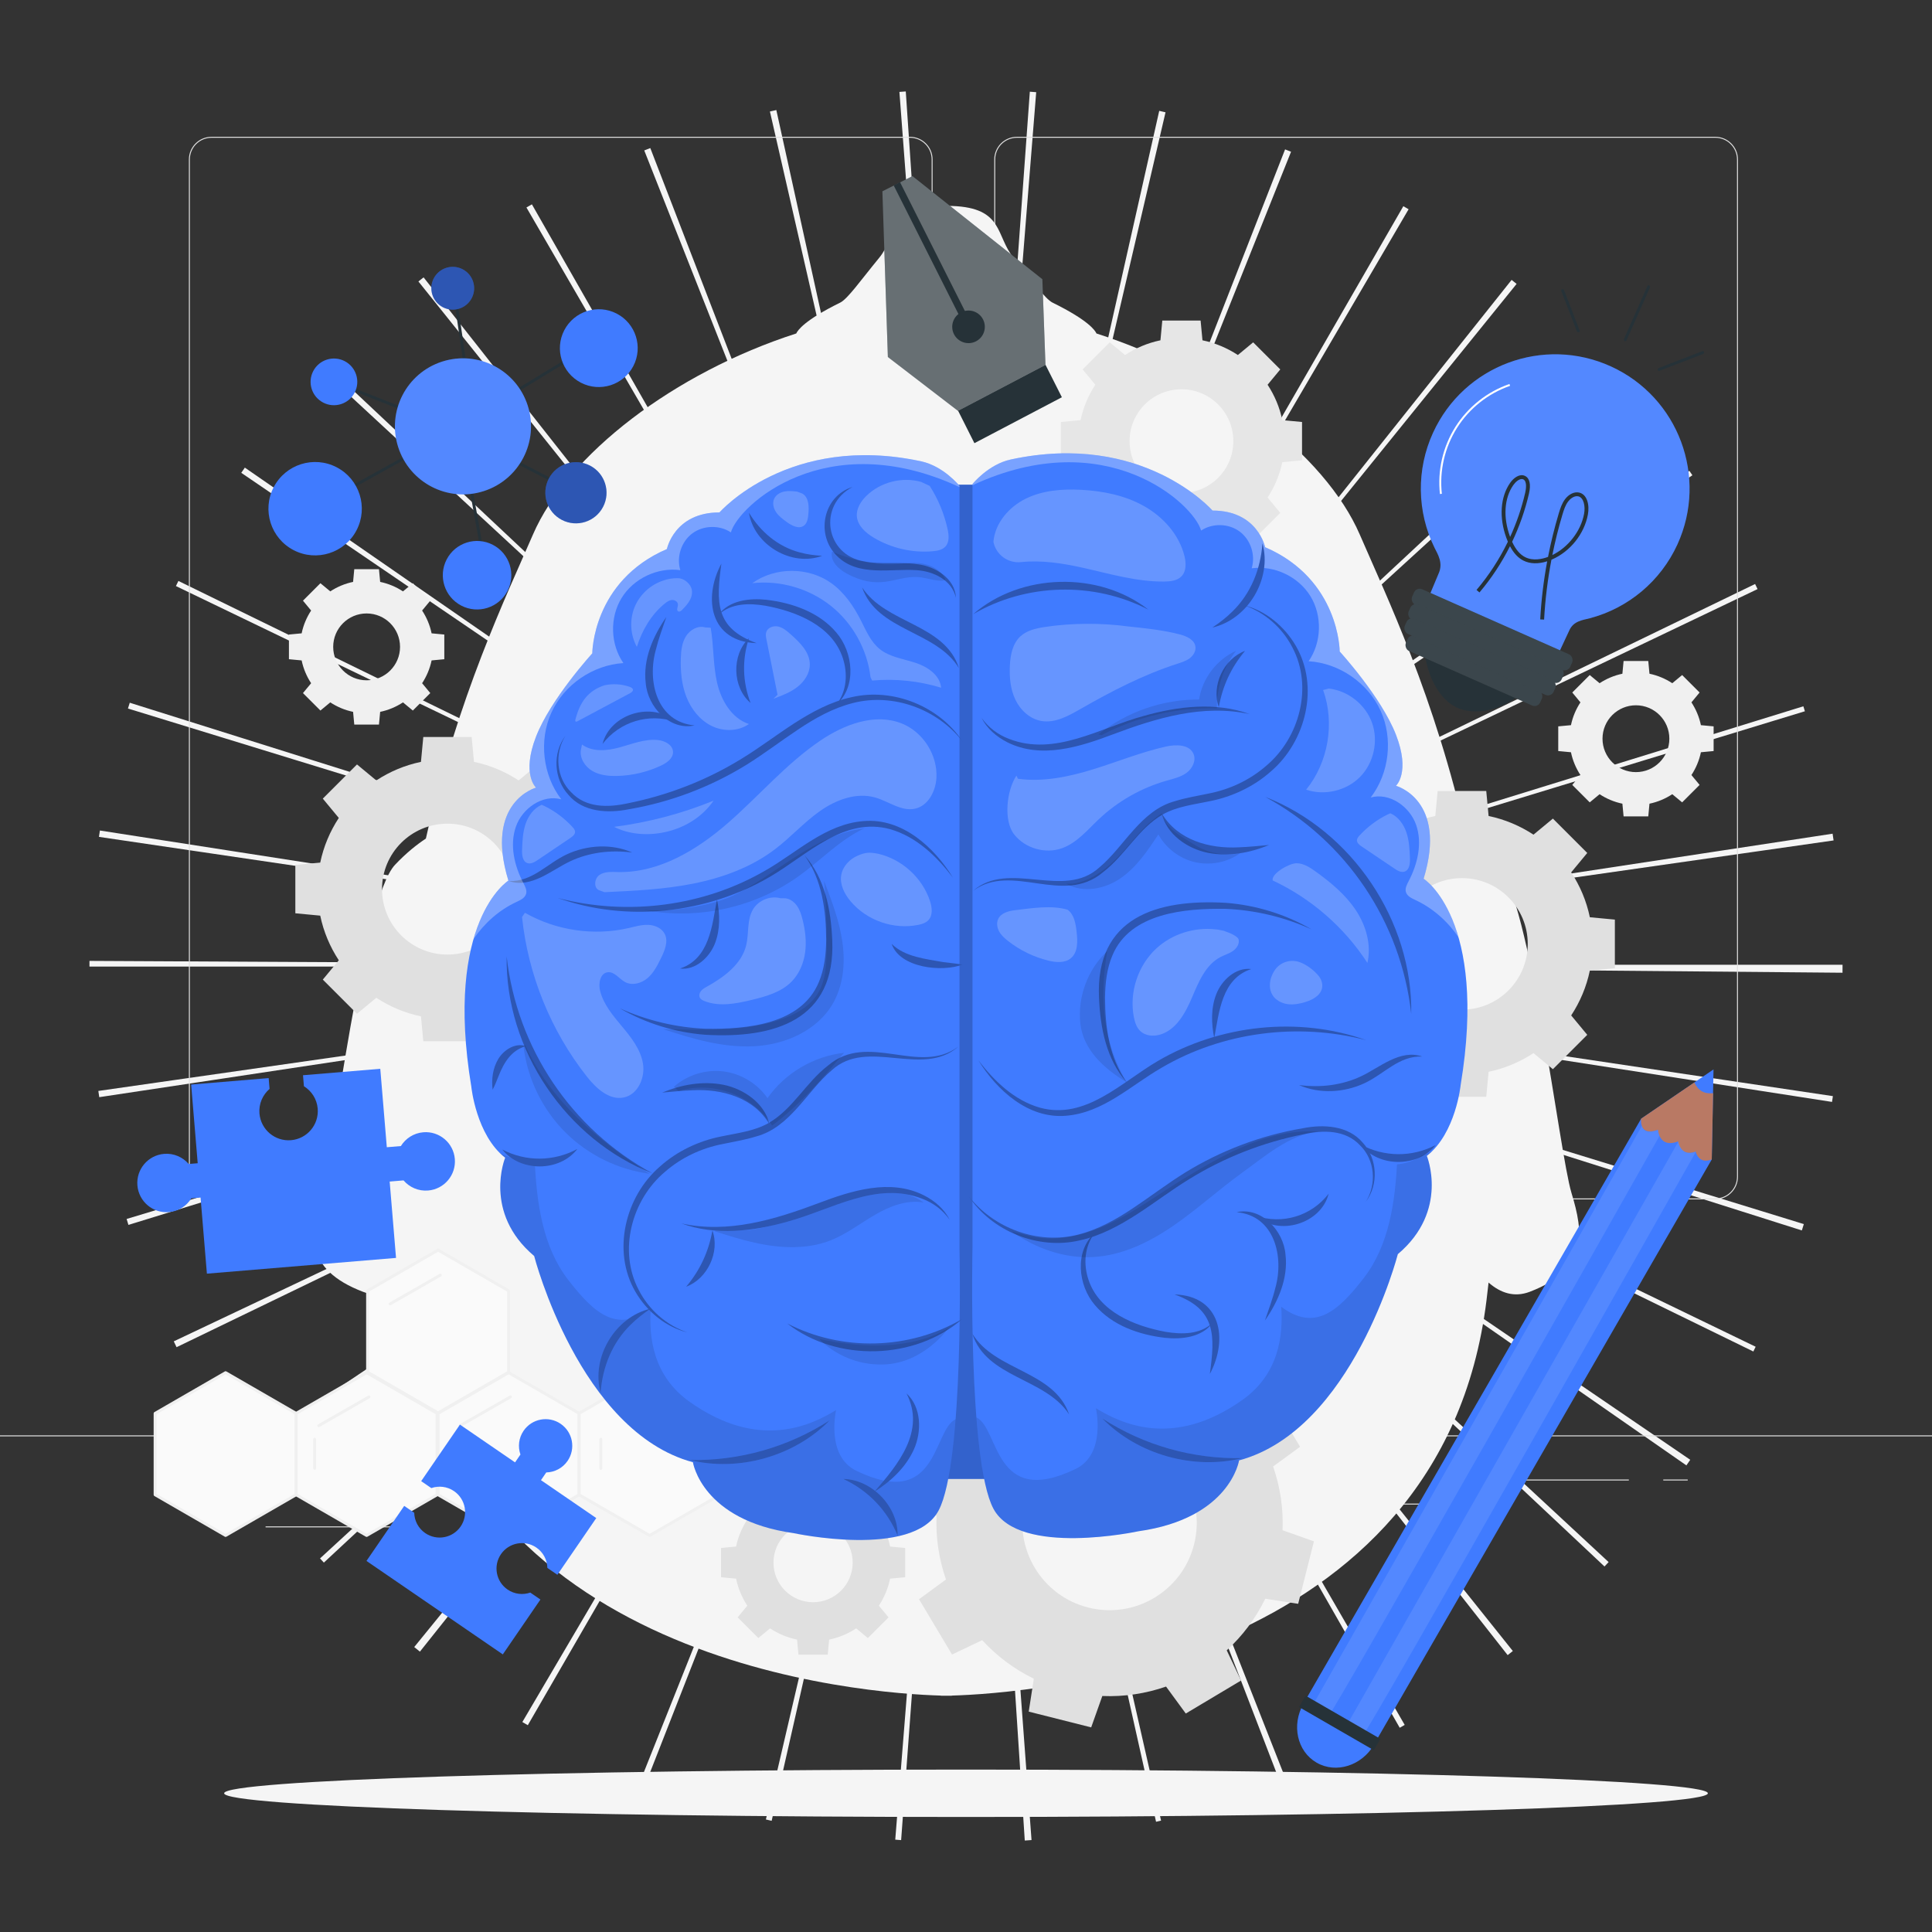 <svg xmlns="http://www.w3.org/2000/svg" viewBox="0 0 500 500"><rect x="0" y="0" width="500" height="500" fill="#333333" stroke="none"/><g id="freepik--background-complete--inject-229"><path d="M265.209,476.33l-10.311-158.42,.349-.025,11.71,158.322c-.583,.043-1.165,.084-1.748,.122Zm-31.997-.11l-1.522-.118,12.66-158.248,.572,.043-11.71,158.322Zm65.973-4.747l-34.637-154.93,.751-.168,35.184,154.806-1.299,.292Zm-99.479-.25l-1.495-.344,36.074-154.602,.553,.127-35.133,154.819Zm131.771-9.483l-57.021-148.16,.415-.161,58.15,147.72c-.513,.203-1.027,.403-1.544,.602Zm-164.238-.498l-1.424-.563,58.799-147.464,.536,.212-57.911,147.815Zm195.008-14.096l-78.764-137.837,.529-.304,79.524,137.401-1.289,.74Zm-225.653-.665c-.471-.272-.942-.547-1.411-.823l80.472-136.847,.408,.238-79.468,137.432Zm253.588-18.137l-98.082-124.831,.305-.242,99.116,124.012c-.444,.356-.891,.709-1.339,1.06Zm-281.507-.904c-.493-.393-.985-.788-1.474-1.185l100.197-123.14,.164,.131-98.887,124.194Zm306.569-22.034l-115.701-108.703,.367-.393,116.401,107.953-1.067,1.143Zm-331.428-1.007l-.996-1.078,116.851-107.465,.428,.464-116.283,108.079Zm352.621-25.157l-130.342-90.632,.193-.28,131.148,89.461c-.331,.486-.663,.968-.999,1.452Zm-373.737-1.252c-.314-.458-.626-.919-.935-1.379l131.692-88.656,.241,.356L62.7,377.991Zm391.062-28.224l-142.643-69.685,.325-.666,142.916,69.122-.597,1.228Zm-408.066-1.114c-.243-.503-.485-1.008-.725-1.513l143.468-67.971,.179,.374L45.696,348.652Zm420.62-30.216l-151.335-47.961,.115-.371,151.734,46.688c-.169,.548-.34,1.097-.514,1.644Zm-433.078-1.43c-.159-.514-.315-1.026-.47-1.54l152.02-45.747,.143,.468-151.693,46.819Zm440.886-31.831l-156.875-24.351,.088-.581,157.016,23.435-.228,1.497Zm-448.436-1.228c-.081-.537-.16-1.075-.237-1.612l157.149-22.517,.068,.465-156.981,23.664Zm451.152-32.205l-158.748-1.409v-.655h158.755v.31c0,.586-.002,1.171-.007,1.755Zm-294.933-1.6H23.153l.004-1.462,158.752,.824-.002,.639Zm135.468-10.154l-.049-.335,156.945-23.893c.089,.581,.175,1.162,.258,1.744l-157.154,22.484Zm-134.715-.236L25.606,216.581c.081-.549,.164-1.098,.25-1.646l156.87,24.387-.066,.431Zm132.596-9.354l-.222-.725,151.672-46.885,.395,1.285-151.845,46.325Zm-130.386-.413L33.116,183.364l.466-1.499,151.449,47.605-.161,.516Zm126.742-9.075l-.273-.569,142.877-69.203,.635,1.318-143.239,68.454Zm-123.077-.305L45.528,151.672l.642-1.323,142.643,69.685-.278,.571Zm118.087-8.471l-.406-.597,130.997-89.68,.774,1.136-131.365,89.141Zm-112.961-.415L62.439,122.367c.307-.451,.616-.901,.926-1.349l130.56,90.316-.264,.385Zm106.394-7.899l-.201-.215,116.168-108.204c.41,.441,.819,.883,1.225,1.327l-117.192,107.093Zm-100.016-.1L83.529,95.885c.369-.399,.741-.797,1.114-1.194l115.715,108.688-.319,.342Zm92.629-6.807l-.35-.281,98.887-124.194c.431,.343,.862,.688,1.291,1.035l-99.827,123.44Zm-85.122-.172L108.287,72.845c.444-.356,.89-.71,1.337-1.062l98.227,124.717-.306,.243Zm76.803-5.577l-.458-.266L363.184,53.364l1.361,.791-80.196,137.01Zm-68.408-.169L136.241,53.697c.47-.273,.942-.544,1.413-.813l78.688,137.881-.402,.231Zm59.22-4.324l-.415-.165,57.832-147.846c.517,.202,1.031,.406,1.544,.611l-58.96,147.4Zm-50.075-.099L166.732,38.933c.521-.206,1.043-.41,1.566-.611l57.177,148.099-.39,.152Zm40.479-2.91l-.418-.096L300.007,28.688c.545,.123,1.088,.247,1.631,.374l-36.073,154.602Zm-30.903-.052L199.255,28.855c.551-.126,1.104-.251,1.658-.373l34.141,155.04-.393,.088Zm20.826-1.503l-.447-.034,11.477-158.339c.55,.04,1.1,.082,1.648,.126l-12.678,158.247Zm-10.762-.017l-11.96-158.303c.548-.041,1.097-.081,1.647-.118l10.762,158.389-.449,.032Z" style="fill:#f5f5f5;"></path><g><g><g><path d="M443.92,310.403h-180.746c-3.232,0-5.862-2.63-5.862-5.862V41.267c0-3.232,2.63-5.862,5.862-5.862h180.746c3.232,0,5.862,2.629,5.862,5.862V304.54c0,3.233-2.63,5.862-5.862,5.862ZM263.174,35.655c-3.095,0-5.612,2.518-5.612,5.612V304.54c0,3.095,2.518,5.612,5.612,5.612h180.746c3.095,0,5.612-2.517,5.612-5.612V41.267c0-3.094-2.518-5.612-5.612-5.612h-180.746Z" style="fill:#e0e0e0;"></path><path d="M235.493,310.403H54.746c-3.232,0-5.862-2.63-5.862-5.862V41.267c0-3.232,2.629-5.862,5.862-5.862H235.493c3.232,0,5.862,2.629,5.862,5.862V304.54c0,3.233-2.63,5.862-5.862,5.862ZM54.746,35.655c-3.094,0-5.612,2.518-5.612,5.612V304.54c0,3.095,2.518,5.612,5.612,5.612H235.493c3.095,0,5.612-2.517,5.612-5.612V41.267c0-3.094-2.518-5.612-5.612-5.612H54.746Z" style="fill:#e0e0e0;"></path></g><rect x="0" y="371.472" width="500" height=".25" style="fill:#e0e0e0;"></rect></g><rect x="51.672" y="385.737" width="16.06" height=".25" style="fill:#e0e0e0;"></rect><rect x="170.352" y="383.027" width="53.53" height=".25" style="fill:#e0e0e0;"></rect><rect x="68.732" y="395.027" width="36.25" height=".25" style="fill:#e0e0e0;"></rect><rect x="378.352" y="382.897" width="43.19" height=".25" style="fill:#e0e0e0;"></rect><rect x="430.452" y="382.897" width="6.33" height=".25" style="fill:#e0e0e0;"></rect><rect x="316.212" y="389.127" width="53.89" height=".25" style="fill:#e0e0e0;"></rect></g><path d="M406.691,308.702c-3.145-10.333-10.63-75.961-19.099-84.908-2.907-3.071-5.634-5.235-7.975-6.774-8.251-36.789-20.867-62.837-27.695-78.65-8.979-20.795-36.649-41.92-68.16-52.07-.328-.771-2.081-3.416-11.355-7.977-1.956-.962-5.309-5.773-10.06-11.545-4.75-5.773-2.515-12.988-15.928-13.47h-3.001c-13.413,.481-11.177,7.697-15.928,13.47-4.75,5.773-8.104,10.583-10.06,11.545-9.274,4.562-11.026,7.206-11.355,7.977-31.511,10.149-59.181,31.275-68.16,52.07-6.828,15.813-19.444,41.861-27.695,78.65-2.341,1.539-5.068,3.703-7.975,6.774-8.469,8.947-15.954,74.575-19.099,84.908-3.145,10.333-4.492,19.767,10.782,25.607,4.038,1.544,7.604,.293,10.666-2.382,.167,1.504,.342,3.015,.528,4.536,11.596,94.596,119.47,101.815,138.382,102.352v.042s.492,.005,1.414-.01c.922,.015,1.413,.01,1.413,.01v-.042c18.912-.538,126.786-7.756,138.382-102.352,.186-1.521,.361-3.032,.528-4.536,3.063,2.674,6.629,3.925,10.666,2.382,15.275-5.84,13.927-15.275,10.782-25.607Z" style="fill:#f5f5f5;"></path><g><g><g><polygon points="40.139 365.776 40.139 386.847 58.386 397.382 76.634 386.847 76.634 365.776 58.386 355.241 40.139 365.776" style="fill:#fafafa;"></polygon><path d="M58.386,397.757c-.065,0-.129-.017-.188-.05l-18.247-10.535c-.116-.067-.188-.191-.188-.325v-21.07c0-.134,.071-.258,.188-.325l18.247-10.535c.116-.066,.259-.066,.375,0l18.248,10.535c.116,.067,.188,.191,.188,.325v21.07c0,.134-.071,.258-.188,.325l-18.248,10.535c-.058,.033-.123,.05-.188,.05Zm-17.872-11.127l17.872,10.319,17.873-10.319v-20.637l-17.873-10.319-17.872,10.319v20.637Z" style="fill:#f0f0f0;"></path></g><g><polygon points="76.634 365.776 76.634 386.847 94.881 397.382 113.129 386.847 113.129 365.776 94.881 355.241 76.634 365.776" style="fill:#fafafa;"></polygon><path d="M94.881,397.757c-.065,0-.129-.017-.188-.05l-18.248-10.535c-.116-.067-.188-.191-.188-.325v-21.07c0-.134,.071-.258,.188-.325l18.248-10.535c.116-.066,.259-.066,.375,0l18.247,10.535c.116,.067,.188,.191,.188,.325v21.07c0,.134-.071,.258-.188,.325l-18.247,10.535c-.058,.033-.123,.05-.188,.05Zm-17.873-11.127l17.873,10.319,17.872-10.319v-20.637l-17.872-10.319-17.873,10.319v20.637Z" style="fill:#f0f0f0;"></path></g><g><polygon points="113.379 365.776 113.379 386.847 131.627 397.382 149.874 386.847 149.874 365.776 131.627 355.241 113.379 365.776" style="fill:#fafafa;"></polygon><path d="M131.627,397.757c-.065,0-.129-.017-.188-.05l-18.248-10.535c-.116-.067-.188-.191-.188-.325v-21.07c0-.134,.071-.258,.188-.325l18.248-10.535c.116-.066,.259-.066,.375,0l18.248,10.535c.116,.067,.188,.191,.188,.325v21.07c0,.134-.071,.258-.188,.325l-18.248,10.535c-.058,.033-.123,.05-.188,.05Zm-17.873-11.127l17.873,10.319,17.873-10.319v-20.637l-17.873-10.319-17.873,10.319v20.637Z" style="fill:#f0f0f0;"></path></g><g><polygon points="149.874 365.776 149.874 386.847 168.122 397.382 186.369 386.847 186.369 365.776 168.122 355.241 149.874 365.776" style="fill:#fafafa;"></polygon><path d="M168.122,397.757c-.065,0-.129-.017-.188-.05l-18.247-10.535c-.116-.067-.188-.191-.188-.325v-21.07c0-.134,.071-.258,.188-.325l18.247-10.535c.116-.066,.259-.066,.375,0l18.248,10.535c.116,.067,.188,.191,.188,.325v21.07c0,.134-.071,.258-.188,.325l-18.248,10.535c-.058,.033-.123,.05-.188,.05Zm-17.872-11.127l17.872,10.319,17.873-10.319v-20.637l-17.873-10.319-17.872,10.319v20.637Z" style="fill:#f0f0f0;"></path></g><g><polygon points="95.132 334.051 95.132 355.122 113.379 365.657 131.627 355.122 131.627 334.051 113.379 323.516 95.132 334.051" style="fill:#fafafa;"></polygon><path d="M113.379,366.032c-.065,0-.129-.017-.188-.05l-18.247-10.535c-.116-.067-.188-.191-.188-.325v-21.07c0-.134,.071-.258,.188-.325l18.247-10.535c.116-.066,.259-.066,.375,0l18.248,10.535c.116,.067,.188,.191,.188,.325v21.07c0,.134-.071,.258-.188,.325l-18.248,10.535c-.058,.033-.123,.05-.188,.05Zm-17.872-11.127l17.872,10.319,17.873-10.319v-20.637l-17.873-10.319-17.872,10.319v20.637Z" style="fill:#f0f0f0;"></path></g></g><g><line x1="186.62" y1="365.776" x2="200.316" y2="357.418" style="fill:#fafafa;"></line><path d="M186.621,366.151c-.126,0-.25-.063-.321-.18-.108-.177-.052-.407,.125-.516l13.695-8.358c.177-.107,.408-.052,.516,.125,.108,.177,.052,.407-.125,.516l-13.695,8.358c-.061,.037-.128,.055-.195,.055Z" style="fill:#f0f0f0;"></path></g><g><line x1="100.963" y1="337.442" x2="113.961" y2="330.001" style="fill:#fafafa;"></line><path d="M100.964,337.817c-.13,0-.257-.067-.326-.188-.103-.18-.041-.409,.139-.512l12.998-7.441c.181-.105,.409-.041,.512,.139,.103,.18,.041,.409-.139,.512l-12.998,7.441c-.059,.034-.123,.05-.186,.05Z" style="fill:#f0f0f0;"></path></g><g><line x1="82.505" y1="368.954" x2="95.503" y2="361.513" style="fill:#fafafa;"></line><path d="M82.506,369.329c-.13,0-.257-.067-.326-.188-.103-.18-.041-.409,.139-.512l12.998-7.441c.181-.105,.41-.041,.512,.139,.103,.18,.041,.409-.139,.512l-12.998,7.441c-.059,.034-.123,.05-.186,.05Z" style="fill:#f0f0f0;"></path></g><g><line x1="119.087" y1="368.954" x2="132.085" y2="361.513" style="fill:#fafafa;"></line><path d="M119.087,369.329c-.13,0-.257-.067-.326-.188-.103-.18-.041-.409,.139-.512l12.998-7.441c.181-.105,.409-.041,.512,.139,.103,.18,.041,.409-.139,.512l-12.998,7.441c-.059,.034-.123,.05-.186,.05Z" style="fill:#f0f0f0;"></path></g><path d="M155.497,380.384c-.207,0-.375-.168-.375-.375v-7.541c0-.207,.168-.375,.375-.375s.375,.168,.375,.375v7.541c0,.207-.168,.375-.375,.375Z" style="fill:#f0f0f0;"></path><path d="M81.428,380.384c-.207,0-.375-.168-.375-.375v-7.541c0-.207,.168-.375,.375-.375s.375,.168,.375,.375v7.541c0,.207-.168,.375-.375,.375Z" style="fill:#f0f0f0;"></path></g><path d="M331.859,108.73c-.689-3.324-2.006-6.415-3.808-9.159l3.28-3.961-7.012-7.012-3.962,3.279c-2.745-1.801-5.835-3.118-9.159-3.807l-.481-5.106h-9.916l-.481,5.106c-3.324,.689-6.414,2.007-9.159,3.807l-3.961-3.279-7.012,7.012,3.28,3.962c-1.801,2.744-3.118,5.835-3.808,9.159l-5.106,.481v9.915l5.106,.481c.689,3.324,2.006,6.413,3.808,9.158l-3.28,3.962,7.012,7.012,3.961-3.28c2.744,1.802,5.835,3.119,9.159,3.808l.481,5.106h9.916l.481-5.105c3.324-.689,6.414-2.007,9.159-3.809l3.962,3.28,7.012-7.012-3.28-3.961c1.801-2.745,3.119-5.835,3.808-9.159l5.106-.481v-9.915l-5.106-.481Zm-12.675,5.439c0,7.413-6.01,13.424-13.424,13.424s-13.424-6.01-13.424-13.424,6.01-13.424,13.424-13.424,13.424,6.01,13.424,13.424Z" style="fill:#e6e6e6;"></path><path d="M111.697,163.906c-.444-2.142-1.293-4.133-2.453-5.901l2.113-2.552-4.517-4.518-2.552,2.113c-1.768-1.16-3.76-2.009-5.901-2.453l-.31-3.29h-6.389l-.31,3.29c-2.141,.444-4.133,1.293-5.901,2.453l-2.552-2.113-4.518,4.518,2.113,2.552c-1.161,1.768-2.009,3.759-2.453,5.901l-3.29,.31v6.388l3.29,.31c.444,2.141,1.293,4.132,2.453,5.901l-2.113,2.552,4.518,4.518,2.552-2.113c1.768,1.161,3.759,2.009,5.901,2.454l.31,3.29h6.389l.31-3.289c2.141-.444,4.133-1.293,5.901-2.454l2.552,2.113,4.517-4.518-2.113-2.552c1.161-1.769,2.009-3.76,2.453-5.901l3.29-.31v-6.388l-3.29-.31Zm-8.167,3.504c0,4.776-3.872,8.649-8.649,8.649s-8.649-3.872-8.649-8.649,3.872-8.649,8.649-8.649,8.649,3.872,8.649,8.649Z" style="fill:#f0f0f0;"></path><path d="M440.194,187.672c-.444-2.142-1.293-4.133-2.453-5.901l2.113-2.552-4.518-4.518-2.552,2.113c-1.768-1.16-3.76-2.009-5.901-2.453l-.31-3.29h-6.389l-.31,3.29c-2.141,.444-4.133,1.293-5.901,2.453l-2.552-2.113-4.518,4.518,2.113,2.552c-1.161,1.768-2.009,3.759-2.453,5.901l-3.29,.31v6.388l3.29,.31c.444,2.141,1.293,4.132,2.453,5.901l-2.113,2.552,4.518,4.518,2.552-2.113c1.768,1.161,3.759,2.009,5.901,2.453l.31,3.29h6.389l.31-3.289c2.141-.444,4.133-1.293,5.901-2.454l2.552,2.113,4.518-4.518-2.113-2.552c1.161-1.769,2.009-3.76,2.453-5.901l3.289-.31v-6.388l-3.289-.31Zm-8.167,3.504c0,4.776-3.872,8.649-8.649,8.649s-8.649-3.872-8.649-8.649,3.872-8.649,8.649-8.649,8.649,3.872,8.649,8.649Z" style="fill:#f0f0f0;"></path><path d="M148.737,223.239c-.869-4.194-2.531-8.094-4.804-11.557l4.138-4.998-8.847-8.847-4.999,4.138c-3.463-2.272-7.363-3.935-11.556-4.804l-.607-6.443h-12.512l-.607,6.443c-4.194,.87-8.093,2.532-11.556,4.804l-4.998-4.138-8.847,8.847,4.138,4.999c-2.273,3.463-3.935,7.362-4.805,11.557l-6.443,.607v12.511l6.443,.607c.87,4.194,2.532,8.092,4.805,11.556l-4.138,4.998,8.847,8.847,4.998-4.139c3.463,2.274,7.362,3.935,11.556,4.805l.607,6.443h12.512l.607-6.442c4.194-.869,8.093-2.532,11.556-4.805l4.999,4.139,8.847-8.847-4.138-4.998c2.273-3.464,3.935-7.363,4.804-11.556l6.442-.607v-12.511l-6.442-.607Zm-15.993,6.863c0,9.354-7.583,16.938-16.938,16.938s-16.938-7.583-16.938-16.938,7.583-16.938,16.938-16.938,16.938,7.583,16.938,16.938Z" style="fill:#e0e0e0;"></path><path d="M331.923,396.022c.244-5.701-.632-11.279-2.439-16.493l6.974-5.107-8.543-14.311-7.805,3.715c-3.733-4.063-8.227-7.482-13.36-9.972l1.316-8.519-16.16-4.078-2.884,8.123c-5.7-.244-11.279,.632-16.492,2.438l-5.107-6.974-14.311,8.544,3.715,7.805c-4.064,3.732-7.482,8.227-9.973,13.36l-8.519-1.316-4.078,16.159,8.123,2.885c-.243,5.7,.632,11.278,2.439,16.492l-6.974,5.107,8.543,14.311,7.805-3.716c3.731,4.065,8.227,7.483,13.36,9.973l-1.316,8.519,16.16,4.078,2.884-8.123c5.7,.244,11.278-.632,16.493-2.44l5.107,6.975,14.311-8.544-3.716-7.804c4.065-3.733,7.483-8.227,9.972-13.36l8.519,1.315,4.078-16.159-8.123-2.884Zm-22.894,3.651c-3.049,12.082-15.315,19.405-27.398,16.356-12.082-3.049-19.405-15.316-16.356-27.398,3.049-12.082,15.316-19.405,27.398-16.356,12.082,3.049,19.405,15.316,16.356,27.398Z" style="fill:#e0e0e0;"></path><path d="M230.357,400.249c-.526-2.539-1.532-4.899-2.908-6.995l2.505-3.025-5.354-5.355-3.025,2.504c-2.096-1.375-4.456-2.381-6.994-2.907l-.367-3.899h-7.572l-.367,3.899c-2.538,.526-4.898,1.532-6.994,2.907l-3.025-2.504-5.355,5.355,2.504,3.025c-1.376,2.096-2.381,4.456-2.908,6.994l-3.899,.368v7.572l3.899,.368c.526,2.538,1.532,4.898,2.908,6.994l-2.504,3.025,5.355,5.355,3.025-2.505c2.096,1.376,4.456,2.382,6.994,2.908l.367,3.899h7.572l.367-3.899c2.538-.526,4.898-1.532,6.994-2.908l3.025,2.505,5.354-5.355-2.505-3.025c1.376-2.096,2.382-4.456,2.908-6.994l3.899-.368v-7.572l-3.899-.368Zm-9.68,4.153c0,5.661-4.589,10.251-10.251,10.251s-10.251-4.59-10.251-10.251,4.59-10.251,10.251-10.251,10.251,4.59,10.251,10.251Z" style="fill:#e0e0e0;"></path><path d="M411.451,237.382c-.874-4.216-2.544-8.135-4.829-11.615l4.159-5.024-8.892-8.892-5.024,4.158c-3.481-2.283-7.4-3.954-11.615-4.828l-.61-6.475h-12.575l-.61,6.475c-4.215,.874-8.134,2.545-11.615,4.828l-5.024-4.158-8.892,8.892,4.159,5.024c-2.284,3.48-3.955,7.399-4.829,11.615l-6.475,.61v12.574l6.475,.61c.874,4.215,2.544,8.133,4.829,11.614l-4.159,5.024,8.892,8.892,5.024-4.16c3.48,2.285,7.4,3.955,11.615,4.829l.61,6.475h12.575l.61-6.475c4.215-.874,8.134-2.545,11.615-4.83l5.024,4.16,8.892-8.892-4.159-5.023c2.285-3.481,3.955-7.4,4.829-11.615l6.475-.61v-12.574l-6.475-.61Zm-16.074,6.897c0,9.401-7.622,17.023-17.024,17.023s-17.023-7.622-17.023-17.023,7.622-17.024,17.023-17.024,17.024,7.622,17.024,17.024Z" style="fill:#e0e0e0;"></path></g><g id="freepik--Shadow--inject-229"><path d="M441.998,464.1c0,3.387-85.96,6.132-191.998,6.132s-191.998-2.745-191.998-6.132,85.96-6.132,191.998-6.132,191.998,2.745,191.998,6.132Z" style="fill:#f5f5f5;"></path></g><g id="freepik--Puzzle_pieces--inject-229"><path d="M109.545,293.033c-2.485,.207-4.581,1.598-5.8,3.567l-3.639,.303-1.691-20.3-19.853,1.654-.145,.012,.237,2.846c1.969,1.219,3.36,3.315,3.567,5.8,.347,4.162-2.747,7.818-6.909,8.165-4.163,.347-7.818-2.746-8.165-6.909-.209-2.514,.841-4.836,2.618-6.363l-.233-2.798-.277,.023-19.786,1.648,1.697,20.364-2.335,.194c-1.527-1.777-3.85-2.828-6.363-2.618-4.162,.347-7.256,4.002-6.909,8.165,.347,4.163,4.002,7.256,8.165,6.909,2.485-.207,4.581-1.598,5.8-3.567l2.383-.199,1.641,19.696,48.946-4.077-1.646-19.761,3.591-.299c1.527,1.777,3.85,2.828,6.363,2.618,4.162-.347,7.256-4.002,6.909-8.165-.347-4.162-4.002-7.256-8.165-6.909Z" style="fill:#407BFF;"></path><path d="M138.807,400.508c1.812,1.242,2.802,3.23,2.854,5.27l2.588,1.775,10.064-14.679-14.31-9.811,1.368-1.996c2.137-.055,4.219-1.092,5.52-2.989,2.155-3.143,1.354-7.438-1.789-9.592-3.143-2.155-7.438-1.354-9.592,1.789-1.286,1.876-1.512,4.16-.822,6.157l-1.393,2.032-14.262-9.778-10.032,14.632,2.623,1.799c1.906-.658,4.087-.443,5.878,.785,3,2.057,3.765,6.157,1.708,9.157-2.057,3-6.157,3.765-9.157,1.708-1.812-1.242-2.802-3.23-2.854-5.27l-2.589-1.775-9.766,14.244,35.281,24.189,9.734-14.197-2.623-1.799c-1.906,.658-4.087,.443-5.878-.785-3-2.057-3.765-6.157-1.708-9.157s6.157-3.765,9.157-1.708Z" style="fill:#407BFF;"></path></g><g id="freepik--Brain--inject-229"><g><g><rect x="233.921" y="125.435" width="36.059" height="257.317" style="fill:#407BFF;"></rect><rect x="233.921" y="125.435" width="36.059" height="257.317" style="opacity:.2;"></rect></g><g><path d="M238.43,119.401c-34.227-7.403-52.226,13.212-52.226,13.212-11.711,0-13.611,9.478-13.611,9.478-19.308,8.329-19.308,26.999-19.308,26.999,0,0-10.762,11.776-14.56,21.542s0,13.212,0,13.212c0,0-13.407,3.626-7.153,24.057,0,0-16.679,10.424-9.59,53.371,0,0,1.251,12.509,8.756,18.346,0,0-5.837,14.177,7.505,25.435,0,0,11.704,45.449,41.085,53.371,0,0,2.279,15.011,26.045,18.346,0,0,30.855,6.671,37.526-5.838,6.671-12.509,5.42-67.642,5.42-67.642V125.745s-4.101-5.092-9.891-6.345Z" style="fill:#407BFF;"></path><g style="opacity:.1;"><path d="M184.998,318.675c4.871,1.547,9.779,3.076,14.845,3.749,5.066,.673,10.344,.453,15.101-1.415,4.122-1.619,7.671-4.39,11.498-6.619,3.827-2.228,8.254-3.96,12.613-3.175-5.046-3.593-11.862-3.705-17.865-2.178-6.003,1.527-11.525,4.495-17.313,6.701-5.788,2.206-12.191,3.649-18.155,1.975"></path></g><g style="opacity:.1;"><path d="M221.609,380.633c-7.956-3.849-5.232-15.697-5.232-15.697-6.248,3.768-19.787,10.68-37.893-2.14-9.557-6.767-10.573-16.839-10.066-24.118-8.735,6.474-14.68,1.18-21.342-7.413-6.662-8.593-8.192-20.029-8.694-30.89-3.095,.162-6.208-.541-8.979-1.925,.422,.413,.867,.804,1.337,1.169,0,0-5.837,14.177,7.505,25.435,0,0,11.704,45.449,41.085,53.371,0,0,2.279,15.011,26.045,18.346,0,0,30.855,6.671,37.526-5.838,2.264-4.245,3.615-13.402,4.413-23.646-5.998,2.911-4.413,23.646-25.705,13.346Z"></path></g><g><path d="M249.171,191.974c-6.512-8.475-18.096-12.703-28.42-10.032-5.114,1.285-9.808,3.903-14.238,6.877-4.456,2.962-8.749,6.259-13.391,9.147-9.298,5.723-19.686,9.668-30.434,11.476-5.314,1.084-11.812,.764-15.572-3.727-3.814-4.115-4.149-10.843-.79-15.276-2.876,4.521-2.352,10.878,1.505,14.605,3.776,4.041,9.512,3.978,14.577,2.862,10.487-2.084,20.593-6.021,29.663-11.641,4.55-2.782,8.837-6.065,13.406-9.025,4.56-2.93,9.476-5.637,14.92-6.812,10.764-2.514,22.771,2.375,28.774,11.546h0Z" style="fill:#407BFF;"></path><path d="M179.762,187.733c-6.427,1.438-12.162-4.825-12.647-10.952-.745-6.151,1.895-12.163,5.324-17.081-.961,2.832-2.006,5.595-2.691,8.404-2.313,8.147,.208,18.753,10.014,19.629h0Z" style="fill:#407BFF;"></path><path d="M174.833,186.813c-6.91-2.352-14.435-.068-18.894,5.707,1.963-7.808,12.936-11.113,18.894-5.707h0Z" style="fill:#407BFF;"></path><path d="M216.444,182.384c2.718-3.456,3.004-8.088,1.659-12.119-2.749-8.328-11.959-12.013-19.949-13.494-4.155-.698-8.841-.741-12.154,2.296,2.742-3.747,8.057-4.314,12.367-3.842,6.622,.777,13.618,3.184,18.073,8.47,4.385,5.08,5.33,13.98,.004,18.689h0Z" style="fill:#407BFF;"></path><path d="M186.695,145.853c-1.348,9.914-1.683,16.731,9.136,20.593-11.964-.342-14.001-11.502-9.136-20.593h0Z" style="fill:#407BFF;"></path><path d="M248.173,172.916c-5.887-9.718-21.153-9.565-25.063-20.91,6.121,9.47,21.421,9.388,25.063,20.91h0Z" style="fill:#407BFF;"></path><path d="M220.653,126.017c-9.092,4.772-7.024,17.698,2.988,19.258,4.305,.902,8.972,.051,13.736,.736,4.588,.523,9.827,3.665,10.019,8.721-1.044-4.643-5.832-6.902-10.197-7.17-6.525-.472-15.106,1.782-20.55-3.645-5.688-5.514-3.629-15.567,4.005-17.899h0Z" style="fill:#407BFF;"></path><path d="M131.721,228.018c6.042,.225,9.794-4.491,14.966-6.914,5.254-2.44,11.629-2.818,16.935-.47-2.826-.358-5.603-.374-8.312-.002-2.702,.386-5.336,1.123-7.773,2.282-4.749,2.223-10.064,7.094-15.815,5.105h0Z" style="fill:#407BFF;"></path><path d="M144.348,232.399c18.077,4.721,37.863,2.186,53.942-7.24,8.051-4.617,15.402-11.91,25.246-12.668,9.939-.837,18.223,6.75,23.085,14.646-4.195-5.523-9.479-10.6-16.231-12.539-12.044-3.308-21.46,6.666-31.089,12.286-16.384,9.588-37.071,11.854-54.953,5.516h0Z" style="fill:#407BFF;"></path><path d="M230.763,244.279c3.442,3.4,8.878,3.893,13.438,4.726,1.623,.207,3.262,.362,4.97,.605-5.33,2.082-16.329,.893-18.408-5.331h0Z" style="fill:#407BFF;"></path><path d="M247.957,270.905c-9.304,8.109-23.482-2.402-32.687,6.066-6.393,5.324-10.718,14.807-19.611,17.152-2.863,.898-5.767,1.338-8.557,1.937-5.56,1.063-10.79,3.52-15.024,7.224-8.602,7.231-12.135,20.397-6.768,30.568,2.574,5.048,7.129,9.161,12.643,10.989-5.663-1.395-10.54-5.43-13.503-10.519-6.139-10.515-2.656-24.689,6.374-32.457,4.448-3.983,10.062-6.62,15.865-7.761,4.233-.898,8.454-1.343,12.194-3.443,6.313-3.62,9.665-10.493,15.424-14.911,10.377-8.849,23.529,2.64,33.649-4.845h0Z" style="fill:#407BFF;"></path><path d="M177.581,332.997c3.582-4.252,5.824-9.084,6.79-14.558,2.005,5.525-1.275,12.536-6.79,14.558h0Z" style="fill:#407BFF;"></path><path d="M176.341,316.623c12.135,2.672,24.197-1.006,35.51-5.258,8.52-3.223,18.528-6.408,27.246-2.022,2.792,1.411,5.298,3.554,6.671,6.328-1.76-2.527-4.279-4.375-7.071-5.433-11.899-4.67-23.589,2.878-34.931,5.932-8.843,2.503-18.62,3.675-27.425,.453h0Z" style="fill:#407BFF;"></path><path d="M249.084,341.321c-12.298,10.698-32.527,11.235-45.363,1.181,14.147,7.316,31.618,6.872,45.363-1.181h0Z" style="fill:#407BFF;"></path><path d="M178.484,377.845c12.842,.264,25.408-3.301,36.212-10.244-9.128,9.308-23.562,13.381-36.212,10.244h0Z" style="fill:#407BFF;"></path><path d="M155.438,360.449c-2.544-9.102,3.757-19.688,12.98-21.772-1.919,1.261-3.664,2.626-5.215,4.167-4.771,4.661-7.29,10.97-7.764,17.604h0Z" style="fill:#407BFF;"></path><path d="M168.915,303.686c-22.414-8.691-38.192-32.121-37.791-56.161,2.644,23.746,16.783,44.776,37.791,56.161h0Z" style="fill:#407BFF;"></path><path d="M136.119,270.75c-3.773,1.01-5.72,4.274-7.06,7.669-.476,1.166-.926,2.394-1.568,3.597-.326-2.72,.021-5.495,1.437-7.91,1.392-2.361,4.446-4.351,7.191-3.357h0Z" style="fill:#407BFF;"></path><path d="M129.979,297.492c6.171,3.204,13.305,3.144,19.433-.136-4.554,5.959-14.793,6.022-19.433,.136h0Z" style="fill:#407BFF;"></path><path d="M208.197,221.346c5.283,5.876,6.856,14.164,7.179,21.855,.983,20.898-15.083,25.622-32.824,24.596-7.781-.592-15.446-2.95-22.17-6.865,7.054,3.198,14.642,4.989,22.264,5.307,10.434,.15,24.655-1.037,29.247-12.013,1.461-3.396,1.881-7.217,1.929-11.005-.052-7.581-1.04-15.562-5.624-21.875h0Z" style="fill:#407BFF;"></path><path d="M185.553,232.778c.771,3.761,.892,7.715-.524,11.383-1.389,3.584-5.019,7.001-9.05,6.496,7.634-2.512,8.313-11.113,9.573-17.879h0Z" style="fill:#407BFF;"></path><path d="M193.821,165.175c-1.812,5.555-1.657,11.286,.422,16.745-4.748-4.039-4.951-12.468-.422-16.745h0Z" style="fill:#407BFF;"></path><path d="M193.838,132.697c3.007,4.973,7.534,8.794,13.17,10.274,1.838,.497,3.754,.767,5.775,.874-7.894,2.945-17.678-2.823-18.945-11.147h0Z" style="fill:#407BFF;"></path><path d="M199.143,290.967c-4.063-6.941-12.341-9.209-19.922-8.81-2.59,.086-5.203,.383-7.868,.608,4.976-2.059,10.509-3.077,15.89-2.021,5.278,1.074,10.666,4.777,11.9,10.223h0Z" style="fill:#407BFF;"></path><path d="M232.306,397.404c-2.702-6.535-7.641-11.67-14.051-14.653,7.441,.147,14.207,7.216,14.051,14.653h0Z" style="fill:#407BFF;"></path><path d="M226.293,386.064c6.14-7.065,13.312-15.729,8.307-25.449,3.903,3.559,3.975,9.879,1.923,14.486-2.127,4.691-5.968,8.271-10.23,10.962h0Z" style="fill:#407BFF;"></path></g><g style="opacity:.3;"><path d="M249.171,191.974c-6.512-8.475-18.096-12.703-28.42-10.032-5.114,1.285-9.808,3.903-14.238,6.877-4.456,2.962-8.749,6.259-13.391,9.147-9.298,5.723-19.686,9.668-30.434,11.476-5.314,1.084-11.812,.764-15.572-3.727-3.814-4.115-4.149-10.843-.79-15.276-2.876,4.521-2.352,10.878,1.505,14.605,3.776,4.041,9.512,3.978,14.577,2.862,10.487-2.084,20.593-6.021,29.663-11.641,4.55-2.782,8.837-6.065,13.406-9.025,4.56-2.93,9.476-5.637,14.92-6.812,10.764-2.514,22.771,2.375,28.774,11.546h0Z"></path><path d="M179.762,187.733c-6.427,1.438-12.162-4.825-12.647-10.952-.745-6.151,1.895-12.163,5.324-17.081-.961,2.832-2.006,5.595-2.691,8.404-2.313,8.147,.208,18.753,10.014,19.629h0Z"></path><path d="M174.833,186.813c-6.91-2.352-14.435-.068-18.894,5.707,1.963-7.808,12.936-11.113,18.894-5.707h0Z"></path><path d="M216.444,182.384c2.718-3.456,3.004-8.088,1.659-12.119-2.749-8.328-11.959-12.013-19.949-13.494-4.155-.698-8.841-.741-12.154,2.296,2.742-3.747,8.057-4.314,12.367-3.842,6.622,.777,13.618,3.184,18.073,8.47,4.385,5.08,5.33,13.98,.004,18.689h0Z"></path><path d="M186.695,145.853c-1.348,9.914-1.683,16.731,9.136,20.593-11.964-.342-14.001-11.502-9.136-20.593h0Z"></path><path d="M248.173,172.916c-5.887-9.718-21.153-9.565-25.063-20.91,6.121,9.47,21.421,9.388,25.063,20.91h0Z"></path><path d="M220.653,126.017c-9.092,4.772-7.024,17.698,2.988,19.258,4.305,.902,8.972,.051,13.736,.736,4.588,.523,9.827,3.665,10.019,8.721-1.044-4.643-5.832-6.902-10.197-7.17-6.525-.472-15.106,1.782-20.55-3.645-5.688-5.514-3.629-15.567,4.005-17.899h0Z"></path><path d="M131.721,228.018c6.042,.225,9.794-4.491,14.966-6.914,5.254-2.44,11.629-2.818,16.935-.47-2.826-.358-5.603-.374-8.312-.002-2.702,.386-5.336,1.123-7.773,2.282-4.749,2.223-10.064,7.094-15.815,5.105h0Z"></path><path d="M144.348,232.399c18.077,4.721,37.863,2.186,53.942-7.24,8.051-4.617,15.402-11.91,25.246-12.668,9.939-.837,18.223,6.75,23.085,14.646-4.195-5.523-9.479-10.6-16.231-12.539-12.044-3.308-21.46,6.666-31.089,12.286-16.384,9.588-37.071,11.854-54.953,5.516h0Z"></path><path d="M230.763,244.279c3.442,3.4,8.878,3.893,13.438,4.726,1.623,.207,3.262,.362,4.97,.605-5.33,2.082-16.329,.893-18.408-5.331h0Z"></path><path d="M247.957,270.905c-9.304,8.109-23.482-2.402-32.687,6.066-6.393,5.324-10.718,14.807-19.611,17.152-2.863,.898-5.767,1.338-8.557,1.937-5.56,1.063-10.79,3.52-15.024,7.224-8.602,7.231-12.135,20.397-6.768,30.568,2.574,5.048,7.129,9.161,12.643,10.989-5.663-1.395-10.54-5.43-13.503-10.519-6.139-10.515-2.656-24.689,6.374-32.457,4.448-3.983,10.062-6.62,15.865-7.761,4.233-.898,8.454-1.343,12.194-3.443,6.313-3.62,9.665-10.493,15.424-14.911,10.377-8.849,23.529,2.64,33.649-4.845h0Z"></path><path d="M177.581,332.997c3.582-4.252,5.824-9.084,6.79-14.558,2.005,5.525-1.275,12.536-6.79,14.558h0Z"></path><path d="M176.341,316.623c12.135,2.672,24.197-1.006,35.51-5.258,8.52-3.223,18.528-6.408,27.246-2.022,2.792,1.411,5.298,3.554,6.671,6.328-1.76-2.527-4.279-4.375-7.071-5.433-11.899-4.67-23.589,2.878-34.931,5.932-8.843,2.503-18.62,3.675-27.425,.453h0Z"></path><path d="M249.084,341.321c-12.298,10.698-32.527,11.235-45.363,1.181,14.147,7.316,31.618,6.872,45.363-1.181h0Z"></path><path d="M178.484,377.845c12.842,.264,25.408-3.301,36.212-10.244-9.128,9.308-23.562,13.381-36.212,10.244h0Z"></path><path d="M155.438,360.449c-2.544-9.102,3.757-19.688,12.98-21.772-1.919,1.261-3.664,2.626-5.215,4.167-4.771,4.661-7.29,10.97-7.764,17.604h0Z"></path><path d="M168.915,303.686c-22.414-8.691-38.192-32.121-37.791-56.161,2.644,23.746,16.783,44.776,37.791,56.161h0Z"></path><path d="M136.119,270.75c-3.773,1.01-5.72,4.274-7.06,7.669-.476,1.166-.926,2.394-1.568,3.597-.326-2.72,.021-5.495,1.437-7.91,1.392-2.361,4.446-4.351,7.191-3.357h0Z"></path><path d="M129.979,297.492c6.171,3.204,13.305,3.144,19.433-.136-4.554,5.959-14.793,6.022-19.433,.136h0Z"></path><path d="M208.197,221.346c5.283,5.876,6.856,14.164,7.179,21.855,.983,20.898-15.083,25.622-32.824,24.596-7.781-.592-15.446-2.95-22.17-6.865,7.054,3.198,14.642,4.989,22.264,5.307,10.434,.15,24.655-1.037,29.247-12.013,1.461-3.396,1.881-7.217,1.929-11.005-.052-7.581-1.04-15.562-5.624-21.875h0Z"></path><path d="M185.553,232.778c.771,3.761,.892,7.715-.524,11.383-1.389,3.584-5.019,7.001-9.05,6.496,7.634-2.512,8.313-11.113,9.573-17.879h0Z"></path><path d="M193.821,165.175c-1.812,5.555-1.657,11.286,.422,16.745-4.748-4.039-4.951-12.468-.422-16.745h0Z"></path><path d="M193.838,132.697c3.007,4.973,7.534,8.794,13.17,10.274,1.838,.497,3.754,.767,5.775,.874-7.894,2.945-17.678-2.823-18.945-11.147h0Z"></path><path d="M199.143,290.967c-4.063-6.941-12.341-9.209-19.922-8.81-2.59,.086-5.203,.383-7.868,.608,4.976-2.059,10.509-3.077,15.89-2.021,5.278,1.074,10.666,4.777,11.9,10.223h0Z"></path><path d="M232.306,397.404c-2.702-6.535-7.641-11.67-14.051-14.653,7.441,.147,14.207,7.216,14.051,14.653h0Z"></path><path d="M226.293,386.064c6.14-7.065,13.312-15.729,8.307-25.449,3.903,3.559,3.975,9.879,1.923,14.486-2.127,4.691-5.968,8.271-10.23,10.962h0Z"></path></g><g style="opacity:.2;"><path d="M167.726,239.353c-1.703-.058-3.368,.443-5.028,.826-9.02,2.082-18.806,.641-26.843-3.953l-.753,1.101c1.571,14.989,7.473,29.499,16.81,41.33,2.409,3.053,5.859,6.216,9.648,5.341,3.59-.829,5.447-5.149,4.834-8.782-.613-3.633-3.004-6.68-5.366-9.507-2.362-2.827-4.852-5.752-5.736-9.329-.464-1.876,.021-4.473,1.933-4.754,1.778-.261,2.994,1.707,4.582,2.548,1.852,.98,4.231,.302,5.815-1.071,1.583-1.373,2.546-3.307,3.469-5.189,.963-1.964,1.931-4.302,.923-6.244-.785-1.513-2.586-2.26-4.289-2.318Z" style="fill:#fff;"></path></g><g style="opacity:.2;"><path d="M136.497,223.373c.9,.301,1.841-.254,2.627-.784,2.832-1.91,5.664-3.821,8.496-5.731,.579-.391,1.225-.904,1.203-1.602-.015-.472-.34-.869-.659-1.217-2.025-2.21-4.459-4.044-7.142-5.381l-.842-.375c-2.058,.886-3.472,2.883-4.179,5.009s-.802,4.4-.891,6.639c-.053,1.332,.123,3.019,1.387,3.442Z" style="fill:#fff;"></path></g><g style="opacity:.2;"><path d="M174.178,194.602c-.045-1.824-2.116-2.907-3.931-3.086-3.359-.331-6.62,1.014-9.875,1.908s-7.028,1.258-9.746-.742l-.292,1.389c-.34,2.167,1.06,4.334,2.951,5.447,1.891,1.112,4.171,1.347,6.364,1.299,3.949-.085,7.878-1.011,11.449-2.697,1.495-.706,3.122-1.865,3.082-3.518Z" style="fill:#fff;"></path></g><g style="opacity:.2;"><path d="M177.518,164.671c-1.033,1.667-1.255,3.703-1.317,5.664-.107,3.389,.198,6.842,1.431,10.002,1.232,3.159,3.467,6.014,6.506,7.518,3.039,1.504,6.909,1.478,9.677-.48-4.502-1.489-7.221-6.171-8.261-10.797-1.041-4.626-.817-9.448-1.627-14.12l-1.438-.089c-1.885-.543-3.937,.636-4.971,2.303Z" style="fill:#fff;"></path></g><g style="opacity:.2;"><path d="M206.349,177.796c1.821-1.414,3.239-3.537,3.231-5.842-.01-3.196-2.599-5.714-4.996-7.829-.943-.832-1.941-1.693-3.167-1.975-1.226-.282-2.735,.241-3.115,1.44-.193,.608-.069,1.266,.057,1.892,.955,4.77,1.91,9.541,2.865,14.311l-1.056,1.041c2.161-.802,4.36-1.625,6.181-3.039Z" style="fill:#fff;"></path></g><g style="opacity:.2;"><path d="M236.846,171.506c-3.139-1.017-6.603-1.46-9.175-3.527-2.346-1.886-3.545-4.805-4.911-7.488-1.874-3.682-4.291-7.197-7.655-9.595-5.918-4.219-14.527-4.203-20.429,.037,7.189-.807,14.666,1.342,20.33,5.843s9.445,11.3,10.282,18.486l.425,.866c5.994-.542,12.092,.093,17.846,1.857-.286-3.287-3.573-5.462-6.712-6.48Z" style="fill:#fff;"></path></g><g style="opacity:.2;"><path d="M245.245,136.988c-.858-3.984-2.439-7.81-4.643-11.238l-2.195-1.026c-4.916-1.396-10.531,.031-14.183,3.605-1.439,1.408-2.63,3.292-2.469,5.299,.194,2.421,2.255,4.254,4.338,5.503,4.571,2.743,10.021,3.995,15.331,3.524,1.188-.106,2.467-.346,3.267-1.23,1.04-1.15,.881-2.921,.554-4.437Z" style="fill:#fff;"></path></g><g style="opacity:.2;"><path d="M203.532,135.042c1.345,.99,3.223,1.991,4.548,.974,.84-.645,1.01-1.821,1.115-2.875,.197-1.984,.17-4.432-1.566-5.412l-1.36-.505c-1.093-.12-2.206-.239-3.283-.021-1.077,.217-2.133,.828-2.609,1.819-.535,1.113-.228,2.483,.459,3.509,.687,1.026,1.702,1.779,2.697,2.511Z" style="fill:#fff;"></path></g><g style="opacity:.2;"><path d="M233.4,187.248c-6.933-2.791-14.875,.209-21.065,4.397-8.836,5.976-15.825,14.254-23.86,21.27-8.035,7.016-17.869,12.997-28.534,12.773-1.655-.035-3.455-.181-4.815,.762-1.36,.944-1.543,3.507,.043,3.98l1.266,.468c7.69-.354,15.414-.712,22.964-2.216,7.55-1.503,14.977-4.21,21.114-8.858,4.07-3.083,7.501-6.96,11.671-9.906,4.169-2.947,9.475-4.933,14.378-3.509,3.464,1.006,6.729,3.657,10.252,2.88,3.392-.748,5.337-4.494,5.532-7.962,.333-5.926-3.438-11.862-8.944-14.079Z" style="fill:#fff;"></path></g><g style="opacity:.2;"><path d="M206.288,234.48c-.705-1.025-1.781-1.853-3.015-2.003l-1.271-.012c-2.652-.72-5.712,.515-7.12,2.875-1.638,2.745-1.008,6.246-1.781,9.347-1.221,4.898-5.734,8.196-10.145,10.65-.562,.313-1.144,.632-1.546,1.135-.402,.503-.579,1.245-.247,1.797,.238,.396,.68,.617,1.109,.788,3.891,1.556,8.285,.69,12.356-.303,3.659-.893,7.475-1.972,10.148-4.626,2.039-2.025,3.212-4.819,3.595-7.667,.383-2.848,.02-5.756-.688-8.541-.306-1.205-.687-2.415-1.392-3.44Z" style="fill:#fff;"></path></g><g style="opacity:.2;"><path d="M227.26,220.95c-2.233-.414-3.161-.416-5.28,.488-2.144,.915-3.939,2.837-4.284,5.142-.36,2.405,.857,4.785,2.417,6.65,4.169,4.984,11.16,7.428,17.526,6.125,.952-.195,1.935-.494,2.608-1.194,1.207-1.257,.983-3.294,.442-4.95-1.968-6.025-7.255-10.838-13.429-12.261Z" style="fill:#fff;"></path></g><g style="opacity:.1;"><path d="M227.043,220.895c.073,.016,.144,.038,.217,.055,.027,.005,.048,.008,.075,.013l-.292-.068Z" style="fill:#fff;"></path></g><g style="opacity:.2;"><path d="M184.672,207.213c-8.236,3.358-16.91,5.64-25.732,6.771,7.227,3.772,19.606,2.069,25.732-6.771Z" style="fill:#fff;"></path></g><g style="opacity:.2;"><path d="M172.019,156.216c.56-.456,1.191-.896,1.912-.941,.721-.044,1.52,.473,1.52,1.195,0,.628-.485,1.454,.068,1.751,.359,.193,.77-.127,1.051-.421,.77-.806,1.552-1.629,2.048-2.627,.497-.998,.674-2.217,.199-3.225-.59-1.252-1.976-2.299-3.361-2.313-1.331-.014-2.577,.167-3.821,.618-3.332,1.082-6.132,3.697-7.433,6.95-1.307,3.269-1.076,7.117,.613,10.206,1.361-4.29,3.715-8.352,7.205-11.194Z" style="fill:#fff;"></path></g><g style="opacity:.1;"><path d="M171.485,150.302c.05-.019,.1-.03,.149-.048,.016-.005,.032-.013,.048-.018l-.197,.067Z" style="fill:#fff;"></path></g><g style="opacity:.2;"><path d="M149.414,186.677c4.549-2.428,9.098-4.856,13.647-7.283,.361-.193,.775-.476,.746-.884-.028-.395-.455-.622-.829-.753-2.076-.728-4.354-.873-6.506-.414-4.404,1.448-6.395,4.417-7.562,8.904-.045,.173-.067,.399,.085,.492,.126,.077,.287,.007,.417-.062Z" style="fill:#fff;"></path></g><g style="opacity:.3;"><path d="M238.43,119.4c-34.227-7.403-52.226,13.212-52.226,13.212-11.711,0-13.611,9.478-13.611,9.478-19.308,8.329-19.308,26.999-19.308,26.999,0,0-10.762,11.776-14.56,21.542-3.798,9.766,0,13.212,0,13.212,0,0-13.407,3.626-7.153,24.057,0,0-5.704,3.57-9.023,15.123,2.803-4.107,6.613-7.509,11.131-9.612,1.008-.469,2.163-1.008,2.471-2.076,.273-.948-.241-1.922-.699-2.796-2.341-4.468-3.6-9.815-1.947-14.581,1.653-4.765,6.901-8.445,11.76-7.091-4.82-6.279-5.844-15.256-2.562-22.459,3.282-7.203,10.729-12.32,18.629-12.802-3.381-4.88-3.575-11.767-.475-16.83,3.101-5.063,9.323-8.019,15.207-7.225-1.046-3.393,.253-7.378,3.099-9.501s7.036-2.235,9.99-.266c1.92-6.885,24.524-27.832,59.166-11.726v-.313s-4.101-5.092-9.891-6.345Z" style="fill:#fff;"></path></g><g style="opacity:.1;"><path d="M174.385,281.267c3.439-3.054,8.213-4.547,12.779-3.995,4.566,.552,8.848,3.139,11.46,6.924,4.545-6.474,11.952-10.858,19.814-11.727-5.714,6.756-11.498,13.578-18.625,18.822-4.912-7.829-15.356-11.689-24.179-8.938"></path></g><g style="opacity:.1;"><path d="M135.533,271.178c1.068,8.2,4.917,16.013,10.768,21.857,5.851,5.844,13.669,9.684,21.87,10.742-13.281-8.404-25.895-19.048-32.292-33.405"></path></g><g style="opacity:.1;"><path d="M218.007,243.767c-.783-5.465-2.774-10.673-4.75-15.828,.564,5.809,.694,11.653,.668,17.489-.018,4.044-.174,8.311-2.311,11.745-2.161,3.473-6.024,5.525-9.91,6.801-7.867,2.584-16.317,2.603-24.596,2.457l-5.518-.102c7.626,2.524,15.516,4.846,23.539,4.442,8.022-.405,16.305-4.016,20.358-10.951,2.785-4.766,3.303-10.589,2.52-16.054Z"></path></g><g style="opacity:.1;"><path d="M206.107,221.589c-5.385,3.426-10.503,7.318-16.239,10.118-5.735,2.8-17.089,4.519-23.712,3.685,14.008,2.861,29.158-.405,40.743-8.784,5.619-4.064,10.486-9.294,16.772-12.221-6.338,.749-12.179,3.775-17.563,7.202Z"></path></g><path d="M215.346,142.752s-1.465,3.89,6.393,6.883c7.858,2.993,11.426-1.499,17.803,0,6.377,1.499,4.947,0,4.947,0,0,0-2.105-5.064-10.874-3.782-8.768,1.282-18.269-3.101-18.269-3.101Z" style="opacity:.1;"></path><path d="M212.033,346.497s5.842,6.863,16.487,6.634c10.645-.229,17.071-9.587,17.071-9.587,0,0-10.555,8.109-33.558,2.953Z" style="opacity:.1;"></path></g><g><path d="M261.57,118.92c34.227-7.403,52.226,13.212,52.226,13.212,11.711,0,13.611,9.478,13.611,9.478,19.308,8.329,19.308,26.999,19.308,26.999,0,0,10.762,11.776,14.56,21.542s0,13.212,0,13.212c0,0,13.407,3.626,7.153,24.057,0,0,16.678,10.424,9.59,53.371,0,0-1.251,12.509-8.756,18.346,0,0,5.837,14.177-7.505,25.435,0,0-11.704,45.449-41.085,53.371,0,0-2.279,15.011-26.045,18.346,0,0-30.855,6.671-37.526-5.837-6.671-12.509-5.42-67.642-5.42-67.642V125.265s4.101-5.093,9.891-6.345Z" style="fill:#407BFF;"></path><g style="opacity:.1;"><path d="M278.391,380.152c7.956-3.849,5.232-15.697,5.232-15.697,6.248,3.768,19.787,10.679,37.893-2.14,9.557-6.767,10.573-16.839,10.066-24.118,8.735,6.474,14.68,1.18,21.342-7.413,6.662-8.593,8.192-20.029,8.694-30.89,3.095,.162,6.208-.541,8.979-1.926-.422,.413-.867,.804-1.337,1.169,0,0,5.837,14.177-7.505,25.435,0,0-11.704,45.449-41.085,53.371,0,0-2.279,15.011-26.045,18.346,0,0-30.855,6.671-37.526-5.837-2.264-4.245-3.615-13.402-4.413-23.646,5.998,2.91,4.413,23.646,25.705,13.345Z"></path></g><g style="opacity:.2;"><path d="M363.503,225.57c-.9,.301-1.841-.254-2.627-.784-2.832-1.91-5.664-3.821-8.496-5.731-.579-.391-1.225-.904-1.203-1.603,.015-.471,.34-.869,.659-1.217,2.025-2.21,4.459-4.044,7.142-5.381l.842-.375c2.058,.886,3.472,2.883,4.179,5.009s.802,4.4,.891,6.639c.053,1.332-.123,3.019-1.387,3.442Z" style="fill:#fff;"></path></g><g style="opacity:.1;"><path d="M272.957,220.415c-.073,.016-.144,.038-.217,.055-.027,.005-.048,.008-.075,.013l.292-.068Z" style="fill:#fff;"></path></g><g style="opacity:.1;"><path d="M328.515,149.821c-.05-.019-.1-.03-.149-.048-.016-.005-.032-.013-.048-.018l.197,.067Z" style="fill:#fff;"></path></g><g style="opacity:.3;"><path d="M377.451,242.543c-3.319-11.553-9.023-15.123-9.023-15.123,6.254-20.431-7.153-24.056-7.153-24.056,0,0,3.798-3.447,0-13.212s-14.56-21.542-14.56-21.542c0,0,0-18.669-19.308-26.999,0,0-1.899-9.478-13.611-9.478,0,0-17.999-20.615-52.226-13.212-5.79,1.252-9.891,6.345-9.891,6.345v.313c34.642-16.106,57.246,4.841,59.166,11.726,2.955-1.969,7.145-1.857,9.99,.266,2.846,2.123,4.145,6.109,3.099,9.502,5.883-.794,12.106,2.162,15.207,7.225,3.101,5.063,2.906,11.949-.475,16.829,7.901,.482,15.347,5.6,18.629,12.803,3.282,7.203,2.258,16.18-2.562,22.459,4.859-1.354,10.107,2.326,11.76,7.091,1.653,4.766,.394,10.113-1.947,14.581-.458,.874-.972,1.848-.699,2.796,.308,1.068,1.463,1.607,2.471,2.076,4.518,2.104,8.328,5.506,11.131,9.612Z" style="fill:#fff;"></path></g><g style="opacity:.2;"><path d="M355.099,187.109c-1.673-4.744-6.204-8.349-11.202-8.915l-1.48,.376c3.077,8.58,1.355,18.711-4.383,25.793,4.762,1.621,10.398,.293,13.935-3.284,3.538-3.577,4.803-9.226,3.13-13.971Z" style="fill:#fff;"></path></g><g style="opacity:.2;"><path d="M306.535,143.894c-1.373-5.515-5.478-10.102-10.427-12.897-4.949-2.795-10.682-3.945-16.359-4.236-4.865-.249-9.901,.14-14.273,2.289-4.372,2.149-7.973,6.328-8.379,11.183h0c.668,3.336,3.77,5.599,7.153,5.24,5.166-.548,10.532,.262,15.655,1.391,7.092,1.564,14.162,3.723,21.425,3.642,1.598-.018,3.355-.216,4.456-1.375,1.268-1.336,1.193-3.45,.748-5.238Z" style="fill:#fff;"></path></g><g style="opacity:.2;"><path d="M309.372,167.306c-.275-1.764-2.256-2.644-3.982-3.104-4.231-1.126-9.076-1.623-13.484-2.087-6.546-.901-14.506-.943-21.654,.172-2.231,.348-4.561,.89-6.209,2.434-1.984,1.861-2.551,4.772-2.686,7.489-.15,3.016,.118,6.128,1.418,8.854,1.299,2.726,3.765,5.018,6.742,5.525,3.531,.602,6.952-1.296,10.06-3.077,8.021-4.595,16.278-8.885,25.076-11.723,1.13-.365,2.294-.718,3.244-1.431s1.658-1.88,1.475-3.054Z" style="fill:#fff;"></path></g><g><path d="M250.628,309.473c6.512,8.475,18.096,12.703,28.42,10.032,5.114-1.285,9.808-3.903,14.238-6.877,4.456-2.962,8.749-6.259,13.391-9.147,9.298-5.723,19.686-9.668,30.434-11.476,5.314-1.084,11.812-.764,15.572,3.727,3.814,4.115,4.149,10.843,.79,15.276,2.876-4.521,2.352-10.878-1.505-14.605-3.776-4.041-9.512-3.978-14.578-2.862-10.487,2.084-20.593,6.021-29.663,11.641-4.549,2.782-8.837,6.065-13.406,9.025-4.56,2.93-9.476,5.637-14.92,6.812-10.764,2.514-22.771-2.375-28.774-11.546h0Z" style="fill:#407BFF;"></path><path d="M320.037,313.714c6.427-1.438,12.162,4.824,12.647,10.952,.745,6.151-1.895,12.163-5.324,17.081,.961-2.832,2.006-5.596,2.691-8.404,2.313-8.147-.208-18.753-10.014-19.629h0Z" style="fill:#407BFF;"></path><path d="M324.966,314.634c6.91,2.352,14.436,.068,18.894-5.707-1.963,7.808-12.936,11.113-18.894,5.707h0Z" style="fill:#407BFF;"></path><path d="M283.354,319.062c-2.718,3.456-3.004,8.088-1.659,12.119,2.749,8.328,11.959,12.013,19.949,13.494,4.155,.698,8.841,.741,12.154-2.296-2.742,3.747-8.057,4.315-12.367,3.842-6.622-.777-13.618-3.184-18.073-8.47-4.385-5.08-5.33-13.979-.004-18.689h0Z" style="fill:#407BFF;"></path><path d="M313.104,355.594c1.349-9.914,1.683-16.731-9.136-20.593,11.964,.342,14.001,11.502,9.136,20.593h0Z" style="fill:#407BFF;"></path><path d="M251.626,345.138c5.886,9.718,21.153,9.565,25.063,20.91-6.121-9.47-21.421-9.388-25.063-20.91h0Z" style="fill:#407BFF;"></path><path d="M368.077,273.429c-6.042-.225-9.794,4.491-14.966,6.914-5.254,2.44-11.629,2.818-16.935,.47,2.826,.358,5.603,.374,8.312,.002,2.702-.386,5.336-1.123,7.773-2.282,4.749-2.223,10.064-7.094,15.815-5.105h0Z" style="fill:#407BFF;"></path><path d="M353.593,269.195c-17.75-4.621-37.169-2.129-52.954,7.124-7.906,4.533-15.126,11.695-24.795,12.437-9.762,.82-17.899-6.635-22.667-14.394,4.123,5.419,9.311,10.399,15.94,12.3,11.823,3.241,21.059-6.55,30.512-12.067,16.09-9.416,36.409-11.638,53.964-5.4h0Z" style="fill:#407BFF;"></path><path d="M251.841,230.542c9.304-8.109,23.481,2.402,32.687-6.066,6.394-5.324,10.718-14.807,19.611-17.152,2.863-.898,5.767-1.338,8.557-1.937,5.56-1.063,10.79-3.52,15.024-7.224,8.602-7.231,12.135-20.397,6.768-30.568-2.574-5.048-7.129-9.161-12.643-10.989,5.663,1.395,10.54,5.43,13.503,10.519,6.139,10.515,2.656,24.689-6.374,32.457-4.448,3.983-10.062,6.62-15.865,7.761-4.233,.898-8.454,1.343-12.194,3.443-6.313,3.62-9.665,10.493-15.424,14.911-10.377,8.849-23.529-2.64-33.649,4.845h0Z" style="fill:#407BFF;"></path><path d="M322.218,168.449c-3.582,4.252-5.824,9.084-6.79,14.558-2.005-5.525,1.275-12.536,6.79-14.558h0Z" style="fill:#407BFF;"></path><path d="M323.458,184.823c-12.135-2.672-24.197,1.006-35.51,5.258-8.52,3.223-18.528,6.408-27.246,2.022-2.792-1.411-5.298-3.554-6.671-6.328,1.76,2.527,4.279,4.374,7.071,5.433,11.899,4.67,23.589-2.878,34.931-5.932,8.843-2.503,18.62-3.675,27.425-.453h0Z" style="fill:#407BFF;"></path><path d="M251.841,158.959c12.298-10.698,32.527-11.235,45.363-1.181-14.147-7.317-31.618-6.872-45.363,1.181h0Z" style="fill:#407BFF;"></path><path d="M327.436,206.238c22.414,8.691,38.192,32.121,37.791,56.161-2.644-23.746-16.783-44.776-37.791-56.161h0Z" style="fill:#407BFF;"></path><path d="M370.021,297.011c-4.64,5.886-14.879,5.823-19.433-.136,6.128,3.28,13.262,3.34,19.433,.136h0Z" style="fill:#407BFF;"></path><path d="M291.602,280.101c-5.283-5.876-6.856-14.164-7.179-21.855-.983-20.898,15.083-25.622,32.824-24.596,7.781,.592,15.446,2.95,22.17,6.865-7.054-3.198-14.642-4.989-22.264-5.307-10.434-.15-24.655,1.037-29.247,12.013-1.461,3.396-1.881,7.217-1.929,11.006,.051,7.581,1.04,15.562,5.624,21.875h0Z" style="fill:#407BFF;"></path><path d="M314.246,268.668c-.771-3.761-.892-7.715,.524-11.383,1.389-3.584,5.019-7.001,9.049-6.496-7.634,2.512-8.313,11.113-9.573,17.879h0Z" style="fill:#407BFF;"></path><path d="M300.656,210.479c4.063,6.941,12.341,9.209,19.922,8.81,2.59-.086,5.203-.383,7.868-.608-4.976,2.059-10.509,3.077-15.89,2.021-5.278-1.074-10.666-4.777-11.9-10.223h0Z" style="fill:#407BFF;"></path><path d="M326.724,140.639c2.544,9.102-3.757,19.688-12.98,21.772,1.919-1.261,3.664-2.626,5.215-4.167,4.771-4.661,7.29-10.97,7.764-17.604h0Z" style="fill:#407BFF;"></path><path d="M321.516,377.364c-12.651,3.137-27.084-.936-36.213-10.244,10.805,6.942,23.371,10.508,36.213,10.244h0Z" style="fill:#407BFF;"></path></g><g style="opacity:.2;"><path d="M263.048,200.73c-2.53,3.828-3.413,11.616-.578,15.224,2.835,3.608,8.068,5.113,12.386,3.561,3.845-1.382,6.571-4.725,9.542-7.53,4.919-4.645,10.969-8.084,17.476-9.935,1.809-.515,3.707-.934,5.22-2.052s2.525-3.188,1.775-4.913c-1.074-2.467-4.551-2.459-7.176-1.867-6.417,1.448-12.54,3.952-18.825,5.891s-12.905,3.323-19.423,2.436" style="fill:#fff;"></path></g><g style="opacity:.2;"><path d="M320.568,243.185c-.159-.789-2.037-1.718-3.845-2.251l.748,.143c-.515-.145-1.037-.257-1.561-.355-.518-.118-1.007-.197-1.418-.216l.105,.02c-5.488-.625-11.249,1.165-15.32,4.917-4.791,4.415-7.078,11.383-5.836,17.778,.264,1.36,.719,2.762,1.747,3.692,1.275,1.153,3.203,1.334,4.864,.889,4.257-1.139,6.685-5.526,8.409-9.582,1.724-4.056,3.535-8.553,7.452-10.571,1.038-.534,2.184-.865,3.147-1.525,.963-.66,1.74-1.795,1.509-2.939Z" style="fill:#fff;"></path></g><g style="opacity:.2;"><path d="M350.852,235.505c-2.667-4.002-6.446-7.128-10.348-9.939-1.495-1.077-3.144-2.159-4.986-2.158-1.843,.001-6.526,2.646-6.151,4.45,9.948,4.641,18.548,12.128,24.515,21.342,1.095-4.683-.363-9.694-3.03-13.695Z" style="fill:#fff;"></path></g><g style="opacity:.2;"><path d="M340.886,252.126c-1.25-1.324-2.64-2.332-4.173-2.984-2.604-1.108-5.562-.181-7.008,2.252-.205,.345-.388,.702-.544,1.075-.677,1.618-.761,3.571,.163,5.061,.827,1.334,2.356,2.124,3.911,2.338,1.554,.213,3.137-.09,4.636-.554,2.337-.724,4.929-2.339,4.218-5.14-.197-.778-.652-1.465-1.203-2.048Z" style="fill:#fff;"></path></g><g style="opacity:.2;"><path d="M276.275,235.429c-4.204-1.23-9.191-.385-13.542,.122-1.717,.201-3.665,.717-4.401,2.282-.481,1.023-.286,2.267,.264,3.255s1.415,1.76,2.306,2.456c3.061,2.395,6.634,4.132,10.408,5.061,1.97,.485,4.267,.681,5.827-.617,1.874-1.558,1.763-4.415,1.489-6.836-.239-2.115-.622-4.484-2.352-5.724" style="fill:#fff;"></path></g><g style="opacity:.3;"><path d="M250.628,309.473c6.512,8.475,18.096,12.703,28.42,10.032,5.114-1.285,9.808-3.903,14.238-6.877,4.456-2.962,8.749-6.259,13.391-9.147,9.298-5.723,19.686-9.668,30.434-11.476,5.314-1.084,11.812-.764,15.572,3.727,3.814,4.115,4.149,10.843,.79,15.276,2.876-4.521,2.352-10.878-1.505-14.605-3.776-4.041-9.512-3.978-14.578-2.862-10.487,2.084-20.593,6.021-29.663,11.641-4.549,2.782-8.837,6.065-13.406,9.025-4.56,2.93-9.476,5.637-14.92,6.812-10.764,2.514-22.771-2.375-28.774-11.546h0Z"></path><path d="M320.037,313.714c6.427-1.438,12.162,4.824,12.647,10.952,.745,6.151-1.895,12.163-5.324,17.081,.961-2.832,2.006-5.596,2.691-8.404,2.313-8.147-.208-18.753-10.014-19.629h0Z"></path><path d="M324.966,314.634c6.91,2.352,14.436,.068,18.894-5.707-1.963,7.808-12.936,11.113-18.894,5.707h0Z"></path><path d="M283.354,319.062c-2.718,3.456-3.004,8.088-1.659,12.119,2.749,8.328,11.959,12.013,19.949,13.494,4.155,.698,8.841,.741,12.154-2.296-2.742,3.747-8.057,4.315-12.367,3.842-6.622-.777-13.618-3.184-18.073-8.47-4.385-5.08-5.33-13.979-.004-18.689h0Z"></path><path d="M313.104,355.594c1.349-9.914,1.683-16.731-9.136-20.593,11.964,.342,14.001,11.502,9.136,20.593h0Z"></path><path d="M251.626,345.138c5.886,9.718,21.153,9.565,25.063,20.91-6.121-9.47-21.421-9.388-25.063-20.91h0Z"></path><path d="M368.077,273.429c-6.042-.225-9.794,4.491-14.966,6.914-5.254,2.44-11.629,2.818-16.935,.47,2.826,.358,5.603,.374,8.312,.002,2.702-.386,5.336-1.123,7.773-2.282,4.749-2.223,10.064-7.094,15.815-5.105h0Z"></path><path d="M353.593,269.195c-17.75-4.621-37.169-2.129-52.954,7.124-7.906,4.533-15.126,11.695-24.795,12.437-9.762,.82-17.899-6.635-22.667-14.394,4.123,5.419,9.311,10.399,15.94,12.3,11.823,3.241,21.059-6.55,30.512-12.067,16.09-9.416,36.409-11.638,53.964-5.4h0Z"></path><path d="M251.841,230.542c9.304-8.109,23.481,2.402,32.687-6.066,6.394-5.324,10.718-14.807,19.611-17.152,2.863-.898,5.767-1.338,8.557-1.937,5.56-1.063,10.79-3.52,15.024-7.224,8.602-7.231,12.135-20.397,6.768-30.568-2.574-5.048-7.129-9.161-12.643-10.989,5.663,1.395,10.54,5.43,13.503,10.519,6.139,10.515,2.656,24.689-6.374,32.457-4.448,3.983-10.062,6.62-15.865,7.761-4.233,.898-8.454,1.343-12.194,3.443-6.313,3.62-9.665,10.493-15.424,14.911-10.377,8.849-23.529-2.64-33.649,4.845h0Z"></path><path d="M322.218,168.449c-3.582,4.252-5.824,9.084-6.79,14.558-2.005-5.525,1.275-12.536,6.79-14.558h0Z"></path><path d="M323.458,184.823c-12.135-2.672-24.197,1.006-35.51,5.258-8.52,3.223-18.528,6.408-27.246,2.022-2.792-1.411-5.298-3.554-6.671-6.328,1.76,2.527,4.279,4.374,7.071,5.433,11.899,4.67,23.589-2.878,34.931-5.932,8.843-2.503,18.62-3.675,27.425-.453h0Z"></path><path d="M251.841,158.959c12.298-10.698,32.527-11.235,45.363-1.181-14.147-7.317-31.618-6.872-45.363,1.181h0Z"></path><path d="M327.436,206.238c22.414,8.691,38.192,32.121,37.791,56.161-2.644-23.746-16.783-44.776-37.791-56.161h0Z"></path><path d="M371.56,296.335c-4.64,5.886-14.88,5.823-19.433-.136,6.128,3.28,13.262,3.34,19.433,.136h0Z"></path><path d="M291.602,280.101c-5.283-5.876-6.856-14.164-7.179-21.855-.983-20.898,15.083-25.622,32.824-24.596,7.781,.592,15.446,2.95,22.17,6.865-7.054-3.198-14.642-4.989-22.264-5.307-10.434-.15-24.655,1.037-29.247,12.013-1.461,3.396-1.881,7.217-1.929,11.006,.051,7.581,1.04,15.562,5.624,21.875h0Z"></path><path d="M314.246,268.668c-.771-3.761-.892-7.715,.524-11.383,1.389-3.584,5.019-7.001,9.049-6.496-7.634,2.512-8.313,11.113-9.573,17.879h0Z"></path><path d="M300.656,210.479c4.063,6.941,12.341,9.209,19.922,8.81,2.59-.086,5.203-.383,7.868-.608-4.976,2.059-10.509,3.077-15.89,2.021-5.278-1.074-10.666-4.777-11.9-10.223h0Z"></path><path d="M326.724,140.639c2.544,9.102-3.757,19.688-12.98,21.772,1.919-1.261,3.664-2.626,5.215-4.167,4.771-4.661,7.29-10.97,7.764-17.604h0Z"></path><path d="M321.516,377.364c-12.651,3.137-27.084-.936-36.213-10.244,10.805,6.942,23.371,10.508,36.213,10.244h0Z"></path></g><g style="opacity:.1;"><path d="M306.038,305.243c-6.047,3.697-11.772,7.957-18.133,11.083-6.361,3.126-13.584,5.087-20.551,3.783l-5.515-1.401c6.131,4.356,13.618,7.036,21.127,6.611,7.462-.423,14.461-3.828,20.626-8.054,6.165-4.226,11.699-9.307,17.759-13.682,6.06-4.376,12.209-9.786,19.62-10.756-12.556-.714-24.203,5.856-34.933,12.416Z"></path></g><g style="opacity:.1;"><path d="M286.546,246.156c-5.028,4.701-7.684,11.823-6.961,18.668,.723,6.846,6.117,11.729,12.017,15.276-6.409-10.78-7.008-22.28-5.056-33.945"></path></g><g style="opacity:.1;"><path d="M309.07,218.573c-3.486-2.215-7.407-4.088-8.414-8.093-4.421,2.991-6.267,5.726-9.821,9.708-3.554,3.983-7.896,7.73-13.178,8.501l-1.705,.007c4.309,2.532,10.012,1.399,14.117-1.452,4.105-2.851,6.961-7.123,9.718-11.292,1.967,3.583,5.511,6.263,9.494,7.179s8.342,.053,11.676-2.311c-4.054,.79-8.4-.032-11.886-2.247Z"></path></g><g style="opacity:.1;"><path d="M310.321,181.038c-9.373-.074-18.738,3.174-26.053,9.035l.828,.165c9.144-4.771,19.51-7.177,29.821-6.919-.075-5.329,1.705-10.666,4.964-14.883-5.011,2.261-8.733,7.168-9.559,12.602Z"></path></g></g></g></g><g id="freepik--Pencil--inject-229"><g><g><path d="M337.36,440.889c3.189-5.523,9.867-7.637,14.916-4.721,5.05,2.915,6.558,9.756,3.37,15.279-3.189,5.523-9.867,7.637-14.916,4.721-5.05-2.915-6.558-9.756-3.369-15.279Z" style="fill:#407BFF;"></path></g><polygon points="424.726 289.52 443.456 276.763 442.999 300.07 356.02 450.722 337.747 440.172 424.726 289.52" style="fill:#407BFF;"></polygon><path d="M443.344,282.918c-2.292,.242-3.909-.675-4.845-2.781l-13.773,9.384s-.661,4.785,4.364,2.866c0,0,.249,4.903,5.21,3.008,0,0,.594,4.133,4.545,2.624,0,0,.647,3.39,4.153,2.051l.345-17.152Z" style="fill:#b97964;"></path><path d="M434.352,295.451l-85.891,151.182,4.254,2.456c.784,.204,86.182-151.014,86.182-151.014-3.951,1.509-4.545-2.624-4.545-2.624Z" style="fill:#fff; opacity:.1;"></path><path d="M429.074,292.447c-2.771,1.058-3.811,.078-4.188-1.015l-85.291,150.125,4.254,2.456c.747,.194,78.2-136.883,85.613-150.005-.348-.804-.387-1.561-.387-1.561Z" style="fill:#fff; opacity:.1;"></path><rect x="335.539" y="444.198" width="22.348" height="3.395" transform="translate(424.027 1005.41) rotate(-150)" style="fill:#263238;"></rect></g></g><g id="freepik--Light_Bulb--inject-229"><g><g><g><g><path d="M416.937,94.843c-17.466-7.983-38.096-.296-46.079,17.17-4.332,9.478-4.185,20.399,.401,29.757,.853,1.702,2.31,3.951,1.034,6.708-.039,.084-2.936,7.01-2.936,7.01l33.439,14.811s3.3-7.068,3.336-7.149c1.083-2.445,3.443-2.661,5.325-3.146,10.023-2.654,18.333-9.655,22.649-19.083,7.983-17.466,.296-38.096-17.17-46.079Z" style="fill:#407BFF;"></path><path d="M416.937,94.843c-17.466-7.983-38.096-.296-46.079,17.17-4.332,9.478-4.185,20.399,.401,29.757,.853,1.702,2.31,3.951,1.034,6.708-.039,.084-2.936,7.01-2.936,7.01l33.439,14.811s3.3-7.068,3.336-7.149c1.083-2.445,3.443-2.661,5.325-3.146,10.023-2.654,18.333-9.655,22.649-19.083,7.983-17.466,.296-38.096-17.17-46.079Z" style="fill:#fff; opacity:.1;"></path></g><path d="M372.657,127.852c-.676-6.06,.746-12.236,4.003-17.39,3.256-5.155,8.224-9.09,13.986-11.082l.164,.473c-5.656,1.955-10.532,5.817-13.729,10.876-3.195,5.059-4.591,11.121-3.929,17.068l-.496,.056Z" style="fill:#fff;"></path><path d="M399.608,160.352l-.998-.054c.271-5.022,.875-10.048,1.802-15.037-2.294,.736-4.439,.682-6.143-.174-1.386-.697-2.537-1.927-3.487-3.734-2.151,4.29-4.803,8.32-7.896,11.971l-.764-.646c3.211-3.79,5.938-7.995,8.113-12.478-.14-.328-.274-.67-.404-1.029-1.91-5.262-1.543-10.567,.981-14.192,.948-1.361,2.505-2.451,3.842-1.818,1.221,.578,1.589,2.207,1.039,4.587-.996,4.306-2.464,8.493-4.356,12.47,.914,1.989,2.027,3.296,3.381,3.977,2.036,1.023,4.387,.499,5.909-.067,.739-3.774,1.663-7.525,2.77-11.234,.398-1.333,.823-2.62,1.627-3.692,.979-1.308,2.398-1.988,3.617-1.733,2.121,.444,2.762,3.206,2.299,5.705-.927,5.005-4.571,9.565-9.284,11.619-.051,.021-.101,.043-.15,.064-.981,5.139-1.617,10.321-1.897,15.497Zm8.503-31.939c-.859,0-1.743,.662-2.286,1.387-.706,.942-1.098,2.136-1.469,3.379-1.032,3.459-1.904,6.955-2.614,10.471,4.122-2,7.393-6.219,8.216-10.661,.37-1.999-.098-4.245-1.521-4.543-.107-.022-.216-.033-.325-.033Zm-14.284-4.435c-.723,0-1.603,.724-2.193,1.572-2.339,3.359-2.661,8.323-.862,13.28,.017,.044,.032,.088,.049,.132,1.677-3.664,2.988-7.502,3.899-11.44,.158-.682,.588-2.946-.492-3.457-.125-.06-.26-.087-.4-.087Z" style="fill:#263238;"></path></g><rect x="363.787" y="160.725" width="44.754" height="4.414" rx="1.604" ry="1.604" transform="translate(99.072 -142.432) rotate(23.89)" style="fill:#263238;"></rect><rect x="363.787" y="160.725" width="44.754" height="4.414" rx="1.604" ry="1.604" transform="translate(99.072 -142.432) rotate(23.89)" style="fill:#fff; opacity:.1;"></rect><rect x="362.915" y="164.404" width="43.303" height="4.271" rx="1.604" ry="1.604" transform="translate(100.395 -141.476) rotate(23.89)" style="fill:#263238;"></rect><rect x="362.915" y="164.404" width="43.303" height="4.271" rx="1.604" ry="1.604" transform="translate(100.395 -141.476) rotate(23.89)" style="fill:#fff; opacity:.1;"></rect><path d="M368.677,168.499c.477,5.699,3.612,12.87,8.969,14.874,5.356,2.004,12.218-.262,16.318-4.249l-25.287-10.626Z" style="fill:#263238;"></path><rect x="362.44" y="171.445" width="38.016" height="4.271" rx="1.604" ry="1.604" transform="translate(102.979 -139.609) rotate(23.89)" style="fill:#263238;"></rect><rect x="362.44" y="171.445" width="38.016" height="4.271" rx="1.604" ry="1.604" transform="translate(102.979 -139.609) rotate(23.89)" style="fill:#fff; opacity:.1;"></rect><rect x="361.967" y="167.863" width="42.134" height="4.271" rx="1.604" ry="1.604" transform="translate(101.665 -140.559) rotate(23.89)" style="fill:#263238;"></rect><rect x="361.967" y="167.863" width="42.134" height="4.271" rx="1.604" ry="1.604" transform="translate(101.665 -140.559) rotate(23.89)" style="fill:#fff; opacity:.1;"></rect></g><path d="M404.056,75.285c1.346,3.487,2.692,6.974,4.038,10.46,.172,.446,.897,.252,.723-.199-1.346-3.487-2.692-6.974-4.038-10.46-.172-.446-.897-.252-.723,.199h0Z" style="fill:#263238;"></path><path d="M420.924,88.126c2.025-4.572,4.05-9.143,6.075-13.715,.194-.437-.452-.819-.648-.379-2.025,4.572-4.05,9.143-6.075,13.715-.194,.437,.452,.819,.648,.379h0Z" style="fill:#263238;"></path><path d="M429.462,95.971c3.769-1.455,7.539-2.911,11.308-4.366,.446-.172,.252-.897-.199-.723-3.77,1.455-7.539,2.91-11.308,4.366-.446,.172-.252,.897,.199,.723h0Z" style="fill:#263238;"></path></g></g><g id="freepik--Pen--inject-229"><g><polygon points="269.761 72.26 270.569 94.465 247.942 106.34 229.78 92.391 228.36 49.506 236.15 45.581 269.761 72.26" style="fill:#263238;"></polygon><polygon points="274.812 102.808 252.177 114.693 247.93 106.25 270.557 94.374 274.812 102.808" style="fill:#263238;"></polygon><polygon points="269.761 72.26 270.569 94.465 247.942 106.34 229.78 92.391 228.36 49.506 236.15 45.581 269.761 72.26" style="fill:#fff; opacity:.3;"></polygon><rect x="241.199" y="45.186" width="1.845" height="44.545" transform="translate(-4.472 116.089) rotate(-26.725)" style="fill:#263238;"></rect><path d="M254.423,82.69c1.046,2.082,.206,4.617-1.876,5.663-2.082,1.046-4.617,.206-5.663-1.876-1.046-2.082-.206-4.617,1.876-5.663l.007-.004c2.081-1.041,4.611-.2,5.656,1.879Z" style="fill:#263238;"></path></g></g><g id="freepik--Atom--inject-229"><g><rect x="119.22" y="73.906" width=".75" height="30.489" transform="translate(-11.528 18.035) rotate(-8.229)" style="fill:#263238;"></rect><rect x="125.436" y="96.73" width="29.827" height=".75" transform="translate(-30.023 87.075) rotate(-31.309)" style="fill:#263238;"></rect><rect x="139.534" y="114.395" width=".75" height="16.777" transform="translate(-33.503 190.448) rotate(-62.586)" style="fill:#263238;"></rect><path d="M152.698,120.498c3.881,2.013,5.396,6.791,3.382,10.673-2.013,3.881-6.791,5.396-10.672,3.382-3.881-2.013-5.396-6.791-3.382-10.673,2.013-3.881,6.791-5.396,10.673-3.382Z" style="fill:#407BFF;"></path><path d="M152.698,120.498c3.881,2.013,5.396,6.791,3.382,10.673-2.013,3.881-6.791,5.396-10.672,3.382-3.881-2.013-5.396-6.791-3.382-10.673,2.013-3.881,6.791-5.396,10.673-3.382Z" style="opacity:.3;"></path><path d="M159.605,81.163c4.936,2.56,6.862,8.637,4.302,13.573-2.56,4.936-8.637,6.862-13.574,4.302-4.936-2.56-6.862-8.637-4.302-13.574s8.637-6.862,13.574-4.302Z" style="fill:#407BFF;"></path><path d="M119.72,69.68c2.715,1.408,3.775,4.751,2.366,7.467-1.408,2.715-4.751,3.775-7.467,2.367-2.715-1.408-3.775-4.751-2.366-7.467,1.408-2.715,4.751-3.775,7.467-2.366Z" style="fill:#407BFF;"></path><path d="M119.72,69.68c2.715,1.408,3.775,4.751,2.366,7.467-1.408,2.715-4.751,3.775-7.467,2.367-2.715-1.408-3.775-4.751-2.366-7.467,1.408-2.715,4.751-3.775,7.467-2.366Z" style="opacity:.3;"></path><rect x="122.253" y="115.558" width=".75" height="30.052" transform="translate(-21.091 23.652) rotate(-10.149)" style="fill:#263238;"></rect><polygon points="85.675 129.497 85.311 128.841 116.982 111.247 86.286 99.176 86.56 98.478 118.736 111.13 85.675 129.497" style="fill:#263238;"></polygon><path d="M89.205,93.463c2.962,1.536,4.118,5.183,2.582,8.145-1.536,2.962-5.183,4.118-8.145,2.582-2.962-1.536-4.118-5.183-2.582-8.145,1.536-2.962,5.183-4.118,8.145-2.582Z" style="fill:#407BFF;"></path><path d="M127.548,140.995c4.346,2.255,6.042,7.605,3.788,11.952-2.254,4.346-7.605,6.042-11.952,3.788-4.346-2.254-6.042-7.605-3.788-11.952s7.605-6.042,11.952-3.788Z" style="fill:#407BFF;"></path><path d="M87.119,120.925c5.924,3.073,8.236,10.366,5.163,16.291-3.073,5.924-10.367,8.236-16.291,5.163-5.924-3.073-8.236-10.367-5.163-16.291,3.073-5.924,10.367-8.236,16.291-5.163Z" style="fill:#407BFF;"></path><circle cx="119.815" cy="110.34" r="17.605" transform="translate(-27.92 41.748) rotate(-17.738)" style="fill:#407BFF;"></circle><circle cx="119.815" cy="110.34" r="17.605" transform="translate(-27.92 41.748) rotate(-17.738)" style="fill:#fff; opacity:.1;"></circle></g></g></svg>

